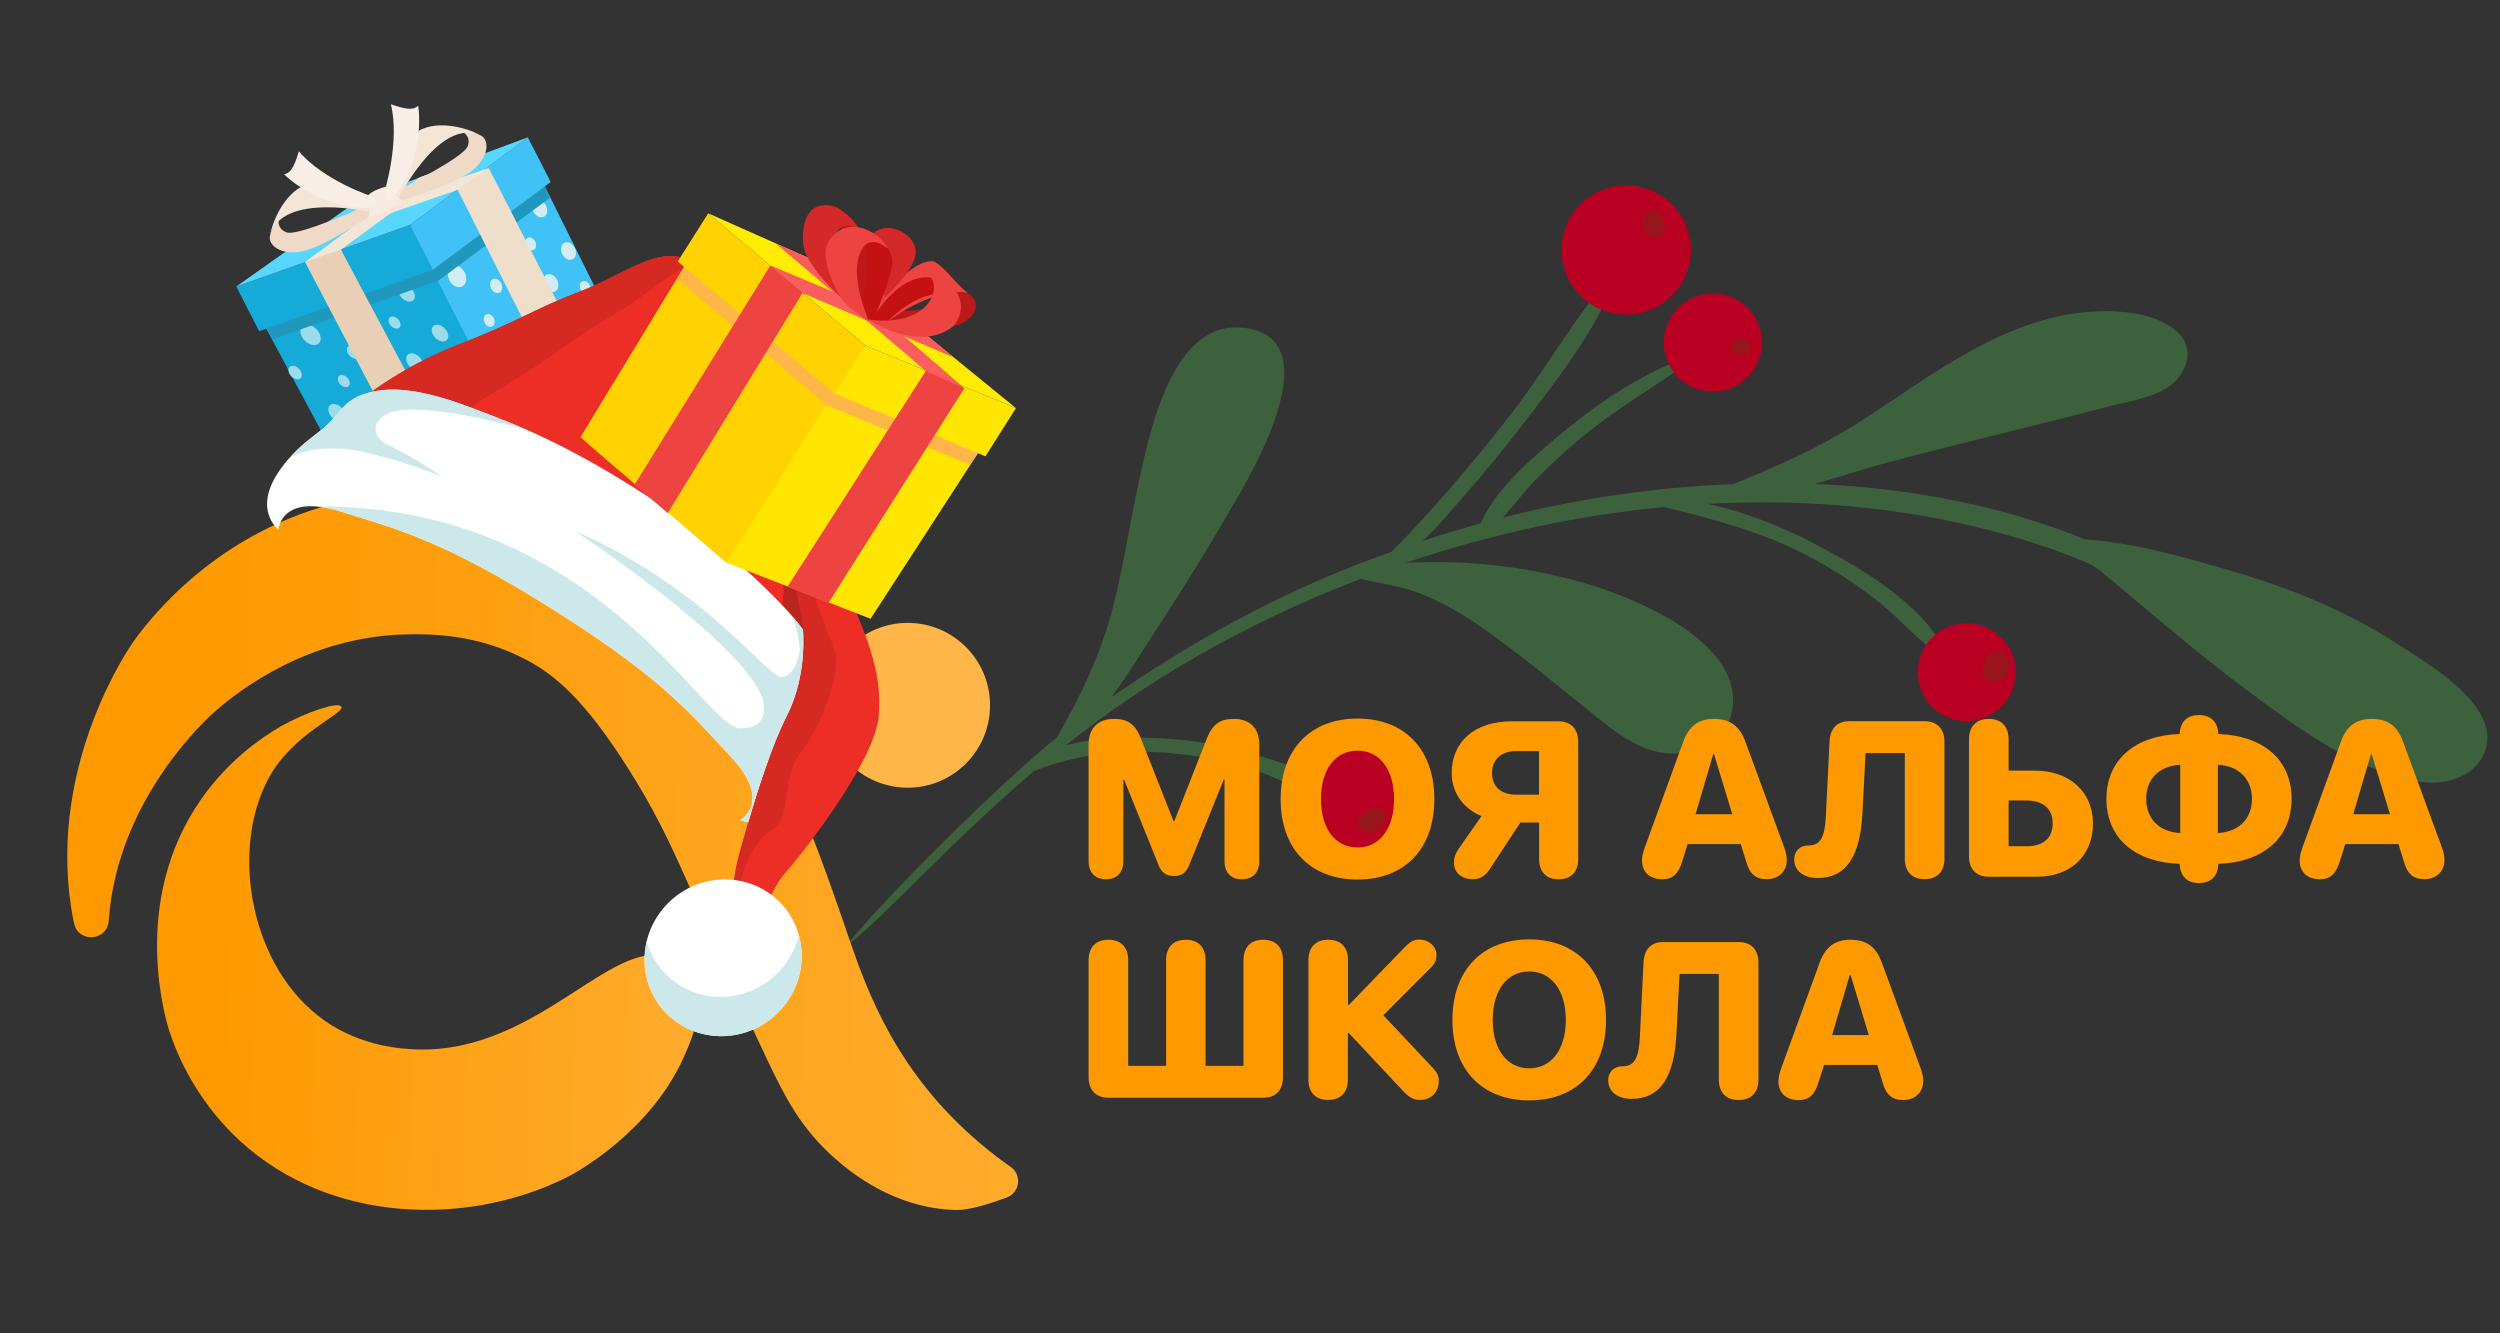<svg width="90" height="48" viewBox="0 0 90 48" fill="none" xmlns="http://www.w3.org/2000/svg">
<rect x="0" y="0" width="90" height="48" fill="#333333" stroke="none"/>
<path d="M84.687 26.82C85.435 27.387 86.298 27.811 87.197 28.064L84.687 26.82Z" fill="#3D613D"/>
<path d="M89.47 27.009C90.024 25.389 87.385 23.886 86.325 23.193C84.526 22.022 82.513 21.195 80.459 20.592C78.805 20.108 76.876 19.537 75.073 19.421C73.859 18.931 72.613 18.535 71.336 18.233C69.366 17.761 67.356 17.506 65.334 17.421C66.213 17.168 67.092 16.884 67.967 16.645C69.697 16.186 71.434 15.761 73.173 15.328C74.059 15.108 74.955 14.883 75.835 14.654C76.525 14.47 77.344 14.358 77.971 13.986C78.682 13.565 79.075 12.608 78.4 11.967C77.594 11.197 76.068 11.136 75.038 11.242C73.641 11.378 72.294 11.903 71.067 12.568C69.578 13.37 68.222 14.386 66.796 15.282C65.376 16.18 63.916 16.809 62.379 17.434C62.148 17.445 61.913 17.448 61.683 17.46C59.115 17.61 56.58 18.004 54.102 18.632C54.461 18.238 54.783 17.804 55.138 17.425C55.708 16.819 56.321 16.256 56.966 15.724C58.235 14.678 59.648 13.865 60.985 12.922C61.072 12.858 60.946 12.771 60.877 12.793C59.253 13.388 57.747 14.35 56.412 15.441C55.361 16.308 53.868 17.523 53.304 18.843C52.596 19.038 51.895 19.243 51.2 19.48C51.745 19.001 52.208 18.415 52.679 17.885C53.386 17.08 54.067 16.252 54.723 15.402C56.011 13.727 57.457 11.928 58.195 9.925C58.221 9.853 58.102 9.799 58.058 9.851C56.711 11.385 55.696 13.216 54.453 14.832C53.749 15.748 53.022 16.635 52.267 17.506C51.634 18.237 50.865 19.105 50.083 19.868C47.13 20.915 44.566 22.186 41.901 23.853C41.268 24.247 40.637 24.666 40.009 25.1C40.652 24.239 41.205 23.3 41.779 22.429C42.752 20.948 43.672 19.43 44.557 17.894C45.301 16.605 47.844 12.073 44.697 11.794C42.117 11.566 41.334 15.796 40.949 17.584C40.619 19.12 40.402 20.677 39.977 22.188C39.53 23.757 38.851 25.157 38.039 26.562C36.197 28.009 31.951 32.21 30.5 34C30.432 34.084 30.5 34.193 33.187 31.522C34.508 30.208 35.834 28.942 37.234 27.75C38.936 27.096 40.668 26.935 42.531 27.153C43.453 27.255 44.362 27.463 45.244 27.751C46.047 28.011 46.812 28.511 47.652 28.624C47.788 28.643 47.82 28.487 47.749 28.398C47.13 27.692 45.952 27.4 45.08 27.138C44.089 26.846 43.063 26.662 42.039 26.596C40.968 26.527 39.559 26.496 38.359 26.839C39.124 26.236 39.907 25.653 40.721 25.102C43.311 23.36 46.084 21.947 48.998 20.836C49.621 21.003 50.263 21.065 50.874 21.276C51.681 21.552 52.428 21.969 53.136 22.447C54.537 23.4 55.846 24.501 57.165 25.558C58.049 26.268 58.994 27.105 60.194 27.129C61.145 27.145 62.171 26.593 62.354 25.598C62.792 23.206 59.133 21.653 57.402 21.102C55.236 20.416 52.88 20.136 50.592 20.264C53.6 19.247 56.737 18.553 59.914 18.253C61.719 18.698 63.46 19.15 65.135 20.039C66.025 20.509 66.879 21.063 67.665 21.694C68.4 22.281 69.02 23.042 69.805 23.555C69.893 23.609 70.068 23.537 70.012 23.42C69.203 21.742 66.996 20.451 65.4 19.614C64.193 18.977 62.837 18.427 61.462 18.139C64.249 17.989 67.043 18.147 69.775 18.672C71.409 18.987 73.027 19.431 74.58 20.031C74.83 20.126 75.069 20.234 75.308 20.342L75.608 20.544C77.41 22.045 79.184 23.593 81.076 24.984C82.715 26.201 84.659 27.636 86.723 28.045C87.726 28.38 89.1 28.089 89.47 27.009Z" fill="#3D613D"/>
<path d="M59.737 10.999C58.63 11.655 57.202 11.299 56.545 10.192C55.888 9.085 56.244 7.658 57.351 7.001C58.459 6.344 59.887 6.701 60.544 7.808C61.203 8.908 60.837 10.34 59.737 10.999Z" fill="#B90022"/>
<path d="M59.444 7.582C59.245 7.625 59.124 7.79 59.112 7.99C59.106 8.169 59.182 8.298 59.291 8.427C59.393 8.547 59.628 8.576 59.765 8.501C59.911 8.421 59.979 8.274 59.934 8.114C59.869 7.878 59.768 7.508 59.444 7.582Z" fill="#98161B"/>
<path d="M61.351 10.592C60.39 10.765 59.752 11.684 59.925 12.644C60.098 13.605 61.018 14.243 61.978 14.07C62.939 13.897 63.578 12.978 63.404 12.018C63.231 11.057 62.312 10.419 61.351 10.592Z" fill="#B90022"/>
<path d="M62.387 12.372C62.381 12.394 62.368 12.414 62.363 12.436C62.31 12.579 62.439 12.722 62.553 12.766C62.681 12.815 62.865 12.799 62.938 12.669C62.95 12.649 62.963 12.629 62.976 12.608C63.179 12.245 62.534 11.979 62.387 12.372Z" fill="#98161B"/>
<path d="M71.705 25.716C70.865 26.214 69.785 25.938 69.284 25.106C68.786 24.267 69.062 23.186 69.894 22.687C70.734 22.189 71.814 22.465 72.315 23.297C72.813 24.136 72.537 25.216 71.705 25.716Z" fill="#B90022"/>
<path d="M71.577 23.578C71.553 23.611 71.503 23.684 71.506 23.732C71.503 23.715 71.531 23.668 71.51 23.717C71.495 23.745 71.486 23.781 71.471 23.809C71.454 23.844 71.462 23.846 71.469 23.816C71.49 23.767 71.467 23.824 71.458 23.829C71.443 23.857 71.428 23.884 71.413 23.912C71.393 23.961 71.373 24.011 71.359 24.062C71.327 24.218 71.385 24.358 71.518 24.455C71.657 24.553 71.819 24.563 71.975 24.501C72.348 24.361 72.433 23.781 72.129 23.531C71.959 23.401 71.71 23.393 71.577 23.578Z" fill="#98161B"/>
<path d="M49.56 30.567C48.534 31.181 47.204 30.842 46.589 29.816C45.973 28.79 46.313 27.46 47.339 26.846C48.365 26.231 49.696 26.571 50.311 27.596C50.926 28.622 50.586 29.952 49.56 30.567Z" fill="#B90022"/>
<path d="M49.256 29.151C49.147 29.241 49.007 29.33 48.936 29.453C48.758 29.783 49.168 30.107 49.477 29.943C49.63 29.865 49.741 29.705 49.852 29.577C49.965 29.442 49.863 29.228 49.743 29.142C49.597 29.042 49.402 29.04 49.256 29.151Z" fill="#98161B"/>
<path d="M39.189 30.993V26.805C39.189 26.219 39.524 25.88 40.113 25.88C40.611 25.88 40.879 26.081 41.08 26.604L42.247 29.562H42.276L43.439 26.604C43.644 26.081 43.911 25.88 44.413 25.88C44.999 25.88 45.334 26.215 45.334 26.805V30.993C45.334 31.412 45.104 31.654 44.706 31.654C44.309 31.654 44.083 31.412 44.083 30.993V28.068H44.054L42.807 31.152C42.703 31.416 42.535 31.537 42.264 31.537C41.992 31.537 41.812 31.416 41.711 31.152L40.469 28.068H40.44V30.993C40.44 31.412 40.21 31.654 39.816 31.654C39.419 31.65 39.189 31.412 39.189 30.993Z" fill="url(#paint0_linear_3627_13482)"/>
<path d="M46.103 28.768C46.103 26.981 47.174 25.868 48.872 25.868C50.566 25.868 51.637 26.981 51.637 28.768C51.637 30.555 50.57 31.663 48.872 31.663C47.17 31.663 46.103 30.555 46.103 28.768ZM50.186 28.768C50.186 27.701 49.667 27.023 48.872 27.023C48.077 27.023 47.554 27.697 47.554 28.768C47.554 29.831 48.069 30.509 48.872 30.509C49.667 30.509 50.186 29.831 50.186 28.768Z" fill="url(#paint1_linear_3627_13482)"/>
<path d="M52.341 31.043C52.341 30.876 52.395 30.73 52.508 30.562L53.336 29.378C52.696 29.119 52.261 28.558 52.261 27.826C52.261 26.713 53.073 25.968 54.424 25.968H56.105C56.557 25.968 56.816 26.24 56.816 26.713V30.918C56.816 31.387 56.561 31.654 56.11 31.654C55.662 31.654 55.407 31.387 55.407 30.918V29.612H54.733L53.717 31.161C53.458 31.575 53.286 31.65 53.023 31.65C52.608 31.65 52.341 31.416 52.341 31.043ZM55.403 27.039H54.574C54.047 27.039 53.713 27.344 53.713 27.826C53.713 28.315 54.035 28.608 54.579 28.608H55.403V27.039Z" fill="url(#paint2_linear_3627_13482)"/>
<path d="M59.112 30.972C59.112 30.851 59.15 30.675 59.212 30.508L60.593 26.713C60.798 26.143 61.145 25.88 61.697 25.88C62.282 25.88 62.626 26.127 62.839 26.713L64.232 30.508C64.299 30.692 64.324 30.822 64.324 30.968C64.324 31.37 64.027 31.65 63.608 31.65C63.199 31.65 62.985 31.462 62.86 31.006L62.667 30.387H60.752L60.568 30.985C60.429 31.458 60.22 31.654 59.84 31.654C59.388 31.65 59.112 31.395 59.112 30.972ZM62.362 29.311L61.705 27.152H61.676L61.04 29.311H62.362Z" fill="url(#paint3_linear_3627_13482)"/>
<path d="M64.591 30.939C64.591 30.642 64.796 30.437 65.097 30.437H65.11C65.528 30.437 65.7 30.152 65.733 29.341L65.863 26.709C65.884 26.232 66.122 25.964 66.574 25.964H69.285C69.736 25.964 70 26.236 70 26.709V30.91C70 31.383 69.741 31.65 69.285 31.65C68.833 31.65 68.573 31.383 68.573 30.91V27.11H67.16L67.047 29.29C66.967 30.809 66.469 31.609 65.441 31.609C64.922 31.609 64.591 31.345 64.591 30.939Z" fill="url(#paint4_linear_3627_13482)"/>
<path d="M70.883 30.822V26.625C70.883 26.152 71.147 25.88 71.599 25.88C72.05 25.88 72.31 26.152 72.31 26.625V27.742H73.247C74.493 27.742 75.347 28.499 75.347 29.65C75.347 30.805 74.535 31.562 73.335 31.562H71.603C71.151 31.566 70.883 31.294 70.883 30.822ZM72.954 30.466C73.548 30.466 73.895 30.181 73.895 29.646C73.895 29.102 73.544 28.817 72.941 28.817H72.31V30.462H72.954V30.466Z" fill="url(#paint5_linear_3627_13482)"/>
<path d="M78.472 31.165L78.468 31.098C76.887 31.044 75.832 30.203 75.832 28.759C75.832 27.324 76.895 26.474 78.468 26.424L78.472 26.366C78.505 25.964 78.761 25.742 79.162 25.742C79.568 25.742 79.823 25.968 79.856 26.366L79.861 26.424C81.442 26.479 82.496 27.32 82.496 28.763C82.496 30.198 81.433 31.048 79.861 31.098L79.856 31.165C79.823 31.567 79.568 31.789 79.162 31.789C78.761 31.793 78.51 31.567 78.472 31.165ZM78.489 27.529C77.752 27.571 77.263 28.027 77.263 28.759C77.263 29.496 77.752 29.952 78.489 29.989V27.529ZM81.07 28.763C81.07 28.027 80.576 27.567 79.844 27.529V29.989C80.576 29.952 81.07 29.496 81.07 28.763Z" fill="url(#paint6_linear_3627_13482)"/>
<path d="M82.788 30.972C82.788 30.851 82.826 30.675 82.889 30.508L84.269 26.713C84.474 26.143 84.821 25.88 85.373 25.88C85.959 25.88 86.302 26.127 86.515 26.713L87.908 30.508C87.975 30.692 88 30.822 88 30.968C88 31.37 87.703 31.65 87.285 31.65C86.875 31.65 86.662 31.462 86.536 31.006L86.344 30.387H84.428L84.24 30.985C84.102 31.458 83.888 31.654 83.512 31.654C83.064 31.65 82.788 31.395 82.788 30.972ZM86.038 29.311L85.382 27.152H85.353L84.717 29.311H86.038Z" fill="url(#paint7_linear_3627_13482)"/>
<path d="M39.189 38.773V34.572C39.189 34.099 39.453 33.831 39.904 33.831C40.356 33.831 40.615 34.099 40.615 34.572V38.371H41.979V34.572C41.979 34.099 42.238 33.831 42.69 33.831C43.142 33.831 43.401 34.099 43.401 34.572V38.371H44.765V34.572C44.765 34.099 45.024 33.831 45.476 33.831C45.928 33.831 46.187 34.099 46.187 34.572V38.773C46.187 39.246 45.928 39.518 45.476 39.518H39.913C39.453 39.518 39.189 39.246 39.189 38.773Z" fill="url(#paint8_linear_3627_13482)"/>
<path d="M47.103 38.86V34.571C47.103 34.098 47.367 33.83 47.818 33.83C48.27 33.83 48.529 34.098 48.529 34.571V36.178H48.559L50.504 34.169C50.763 33.893 50.884 33.826 51.098 33.826C51.437 33.826 51.713 34.069 51.713 34.374C51.713 34.567 51.65 34.701 51.491 34.855L49.801 36.55L51.583 38.446C51.746 38.626 51.796 38.734 51.796 38.919C51.796 39.316 51.52 39.596 51.131 39.596C50.876 39.596 50.73 39.517 50.466 39.228L48.554 37.186H48.525V38.856C48.525 39.329 48.266 39.596 47.814 39.596C47.362 39.596 47.103 39.333 47.103 38.86Z" fill="url(#paint9_linear_3627_13482)"/>
<path d="M52.287 36.718C52.287 34.931 53.358 33.818 55.052 33.818C56.746 33.818 57.816 34.931 57.816 36.718C57.816 38.505 56.75 39.614 55.052 39.614C53.353 39.614 52.287 38.505 52.287 36.718ZM56.369 36.718C56.369 35.651 55.85 34.973 55.052 34.973C54.257 34.973 53.738 35.647 53.738 36.718C53.738 37.781 54.253 38.459 55.052 38.459C55.85 38.459 56.369 37.781 56.369 36.718Z" fill="url(#paint10_linear_3627_13482)"/>
<path d="M57.895 38.889C57.895 38.592 58.1 38.387 58.401 38.387H58.414C58.832 38.387 59.004 38.103 59.037 37.291L59.167 34.659C59.188 34.182 59.426 33.914 59.878 33.914H62.588C63.044 33.914 63.304 34.186 63.304 34.659V38.86C63.304 39.333 63.044 39.601 62.588 39.601C62.137 39.601 61.877 39.333 61.877 38.86V35.061H60.463L60.35 37.241C60.271 38.76 59.773 39.559 58.744 39.559C58.23 39.559 57.895 39.295 57.895 38.889Z" fill="url(#paint11_linear_3627_13482)"/>
<path d="M64.023 38.923C64.023 38.802 64.061 38.626 64.123 38.459L65.504 34.664C65.709 34.095 66.056 33.831 66.608 33.831C67.194 33.831 67.537 34.078 67.75 34.664L69.143 38.459C69.21 38.643 69.235 38.773 69.235 38.919C69.235 39.321 68.938 39.601 68.52 39.601C68.11 39.601 67.896 39.413 67.771 38.957L67.583 38.338H65.667L65.474 38.936C65.341 39.409 65.127 39.605 64.747 39.605C64.299 39.601 64.023 39.346 64.023 38.923ZM67.277 37.262L66.621 35.103H66.591L65.956 37.262H67.277Z" fill="url(#paint12_linear_3627_13482)"/>
<path d="M36.382 42.007C36.805 42.3 36.717 42.94 36.232 43.115C35.604 43.346 34.868 43.572 34.425 43.559C32.182 43.509 30.61 42.182 30.099 41.739C28.819 40.63 28.225 39.425 27.594 38.094C24.854 32.32 24.457 30.562 22.587 27.621C21.014 25.148 19.964 24.29 18.943 23.75C17.157 22.805 15.438 22.821 14.618 22.838C11.096 22.917 8.62 24.851 7.787 25.57C7.49 25.826 4.249 28.721 3.918 33.086C3.918 33.106 3.914 33.127 3.914 33.148C3.864 33.88 2.822 33.96 2.667 33.24C2.621 33.039 2.584 32.834 2.554 32.625C1.776 27.428 4.675 23.277 4.83 23.06C5.386 22.29 7.821 19.097 12.343 18.051C13.112 17.871 17.266 16.988 21.219 19.189C26.531 22.148 29.008 29.286 30.325 33.081C30.936 34.839 31.731 37.58 34.194 40.14C34.956 40.927 35.713 41.538 36.382 42.007Z" fill="url(#paint13_linear_3627_13482)"/>
<path d="M12.288 25.44C12.434 25.691 10.548 26.369 9.657 28.039C8.272 30.642 9.013 34.847 11.661 36.725C13.041 37.705 14.543 37.763 15.015 37.78C19.508 37.914 22.223 33.378 24.323 34.579C24.678 34.784 24.895 35.136 24.895 35.136C25.494 36.102 24.883 37.462 24.607 38.077C23.394 40.772 20.7 42.228 20.541 42.312C17.228 44.048 12.326 44.174 8.946 41.341C7.193 39.872 6.432 38.102 6.127 37.215C6.026 36.922 4.596 32.529 7.26 28.746C8.235 27.361 9.402 26.562 10.109 26.147C11.029 25.637 12.175 25.244 12.288 25.44Z" fill="url(#paint14_linear_3627_13482)"/>
<path d="M32.676 28.357C34.314 28.357 35.642 27.029 35.642 25.39C35.642 23.752 34.314 22.424 32.676 22.424C31.038 22.424 29.71 23.752 29.71 25.39C29.71 27.029 31.038 28.357 32.676 28.357Z" fill="#FFB648"/>
<g clip-path="url(#clip0_3627_13482)">
<path d="M18.199 14.882L12.607 16.802L9.206 11.128L15.192 9.006L16.642 10.661L18.199 14.882Z" fill="#FFD200"/>
<path d="M18.199 14.882L12.309 16.904L9.206 11.128L15.192 9.006L16.642 10.661L18.199 14.882Z" fill="#16AAD8"/>
<path d="M18.199 14.882L22.145 11.806L19.253 5.986L15.192 9.006L18.199 14.882Z" fill="#41C2F6"/>
<path d="M16.639 10.313C16.791 10.235 16.831 10.009 16.728 9.809C16.625 9.608 16.419 9.508 16.267 9.586C16.116 9.664 16.076 9.889 16.178 10.09C16.281 10.291 16.487 10.39 16.639 10.313Z" fill="#D0EDF4"/>
<path d="M17.985 10.533C18.085 10.482 18.111 10.332 18.043 10.199C17.975 10.066 17.839 10 17.738 10.052C17.638 10.103 17.612 10.252 17.68 10.385C17.748 10.518 17.884 10.584 17.985 10.533Z" fill="#D0EDF4"/>
<path d="M18.951 14.212C19.051 14.16 19.077 14.011 19.009 13.878C18.941 13.745 18.805 13.679 18.704 13.73C18.604 13.782 18.578 13.931 18.646 14.064C18.714 14.197 18.85 14.263 18.951 14.212Z" fill="#D0EDF4"/>
<path d="M19.579 7.804C19.703 7.741 19.736 7.557 19.652 7.393C19.568 7.229 19.4 7.148 19.276 7.211C19.152 7.275 19.119 7.459 19.203 7.623C19.287 7.786 19.455 7.867 19.579 7.804Z" fill="#D0EDF4"/>
<path d="M20.618 9.333C20.742 9.27 20.774 9.086 20.691 8.922C20.607 8.759 20.438 8.677 20.314 8.741C20.191 8.804 20.158 8.988 20.242 9.152C20.326 9.316 20.494 9.397 20.618 9.333Z" fill="#D0EDF4"/>
<path d="M19.267 8.695C19.328 8.815 19.304 8.948 19.214 8.994C19.124 9.04 19.002 8.981 18.941 8.862C18.88 8.742 18.904 8.609 18.994 8.563C19.083 8.517 19.206 8.576 19.267 8.695Z" fill="#D0EDF4"/>
<path d="M21.23 10.267C21.291 10.386 21.267 10.52 21.177 10.566C21.087 10.612 20.965 10.552 20.904 10.433C20.843 10.314 20.867 10.18 20.957 10.134C21.047 10.088 21.169 10.148 21.23 10.267Z" fill="#D0EDF4"/>
<path d="M17.775 11.453C17.836 11.573 17.812 11.706 17.722 11.752C17.632 11.798 17.509 11.739 17.449 11.62C17.387 11.5 17.411 11.367 17.501 11.321C17.591 11.275 17.714 11.334 17.775 11.453Z" fill="#D0EDF4"/>
<path d="M19.296 12.168C19.382 12.334 19.349 12.522 19.223 12.587C19.096 12.652 18.925 12.568 18.84 12.401C18.755 12.234 18.788 12.046 18.913 11.982C19.04 11.917 19.211 12.001 19.296 12.168Z" fill="#D0EDF4"/>
<path d="M17.606 13.157C17.732 13.092 17.765 12.905 17.679 12.738C17.594 12.571 17.422 12.488 17.296 12.552C17.17 12.617 17.137 12.804 17.223 12.971C17.308 13.138 17.48 13.222 17.606 13.157Z" fill="#D0EDF4"/>
<path d="M21.472 12.184C21.598 12.12 21.631 11.932 21.546 11.765C21.46 11.598 21.289 11.515 21.163 11.579C21.037 11.644 21.004 11.832 21.089 11.999C21.175 12.166 21.346 12.249 21.472 12.184Z" fill="#D0EDF4"/>
<path d="M19.981 10.494C20.107 10.43 20.14 10.242 20.054 10.075C19.969 9.908 19.797 9.825 19.671 9.889C19.545 9.954 19.512 10.141 19.598 10.308C19.683 10.475 19.855 10.559 19.981 10.494Z" fill="#D0EDF4"/>
<path d="M11.494 11.991C11.597 12.192 11.54 12.383 11.365 12.418C11.192 12.453 10.967 12.318 10.864 12.116C10.761 11.915 10.818 11.725 10.993 11.69C11.167 11.656 11.391 11.79 11.494 11.991Z" fill="#9BDBEA"/>
<path d="M12.649 16.651C12.768 16.54 12.732 16.311 12.569 16.14C12.406 15.969 12.177 15.921 12.058 16.033C11.939 16.144 11.975 16.373 12.138 16.544C12.301 16.714 12.53 16.762 12.649 16.651Z" fill="#9BDBEA"/>
<path d="M12.937 12.632C13.005 12.764 12.967 12.891 12.852 12.914C12.738 12.937 12.589 12.847 12.521 12.714C12.453 12.582 12.491 12.454 12.606 12.432C12.722 12.409 12.869 12.498 12.937 12.632Z" fill="#9BDBEA"/>
<path d="M10.835 13.372C10.903 13.505 10.865 13.632 10.75 13.654C10.636 13.677 10.487 13.588 10.419 13.454C10.351 13.322 10.389 13.195 10.504 13.172C10.619 13.15 10.767 13.239 10.835 13.372Z" fill="#9BDBEA"/>
<path d="M13.852 15.995C13.919 16.128 13.882 16.255 13.767 16.277C13.652 16.3 13.504 16.211 13.435 16.077C13.367 15.945 13.405 15.818 13.52 15.796C13.635 15.772 13.783 15.862 13.852 15.995Z" fill="#9BDBEA"/>
<path d="M14.896 10.509C14.979 10.672 14.933 10.828 14.791 10.857C14.649 10.885 14.466 10.775 14.382 10.611C14.298 10.447 14.345 10.292 14.487 10.263C14.629 10.235 14.812 10.345 14.896 10.509Z" fill="#9BDBEA"/>
<path d="M16.097 11.94C16.18 12.104 16.134 12.26 15.992 12.288C15.85 12.316 15.666 12.206 15.583 12.043C15.499 11.879 15.546 11.723 15.688 11.695C15.829 11.667 16.013 11.776 16.097 11.94Z" fill="#9BDBEA"/>
<path d="M14.39 11.575C14.451 11.694 14.417 11.807 14.314 11.828C14.21 11.848 14.078 11.768 14.017 11.649C13.955 11.53 13.99 11.417 14.093 11.396C14.196 11.376 14.329 11.456 14.39 11.575Z" fill="#9BDBEA"/>
<path d="M16.487 13.407C16.548 13.526 16.514 13.639 16.411 13.66C16.308 13.68 16.175 13.6 16.114 13.481C16.053 13.363 16.087 13.249 16.19 13.228C16.293 13.208 16.426 13.288 16.487 13.407Z" fill="#9BDBEA"/>
<path d="M12.564 13.68C12.625 13.8 12.591 13.912 12.488 13.933C12.384 13.954 12.251 13.874 12.191 13.755C12.129 13.635 12.164 13.522 12.267 13.502C12.37 13.481 12.503 13.561 12.564 13.68Z" fill="#9BDBEA"/>
<path d="M14.219 14.654C14.304 14.821 14.257 14.98 14.112 15.009C13.967 15.038 13.782 14.925 13.696 14.758C13.611 14.591 13.659 14.432 13.803 14.404C13.947 14.375 14.134 14.487 14.219 14.654Z" fill="#9BDBEA"/>
<path d="M12.383 14.796C12.468 14.963 12.42 15.122 12.276 15.15C12.131 15.179 11.945 15.067 11.86 14.9C11.774 14.733 11.822 14.574 11.966 14.545C12.111 14.517 12.297 14.628 12.383 14.796Z" fill="#9BDBEA"/>
<path d="M16.819 15.018C16.904 15.185 16.856 15.344 16.712 15.373C16.567 15.402 16.381 15.289 16.296 15.123C16.21 14.956 16.258 14.797 16.402 14.768C16.546 14.739 16.733 14.851 16.819 15.018Z" fill="#9BDBEA"/>
<path d="M15.187 12.973C15.273 13.139 15.225 13.299 15.081 13.327C14.936 13.356 14.75 13.243 14.665 13.077C14.579 12.91 14.627 12.751 14.771 12.722C14.915 12.694 15.102 12.806 15.187 12.973Z" fill="#9BDBEA"/>
<path d="M15.217 8.988L15.219 8.992L15.203 8.998L15.193 9.006L9.234 11.117L9.368 11.379L9.805 12.218L15.757 10.109L15.785 10.098L15.787 10.102L19.805 7.113L19.253 5.986L15.217 8.988Z" fill="#2098BD"/>
<path d="M8.507 10.315L9.33 11.924L15.584 9.708L15.314 8.812L14.761 8.099L8.507 10.315Z" fill="#16AAD8"/>
<path d="M14.761 8.098L15.584 9.708L19.825 6.553L19.001 4.944L14.761 8.098Z" fill="#41C2F6"/>
<path d="M8.507 10.314L12.9 7.209L19.002 4.944L14.761 8.098L8.507 10.314Z" fill="#57D7FF"/>
<path d="M15.854 15.71L12.271 8.981L16.542 5.857L15.108 6.389L10.982 9.437L14.518 16.168L15.854 15.71Z" fill="#E8CFB5"/>
<path d="M12.271 8.981L16.542 5.857L15.108 6.389L10.982 9.437L12.271 8.981Z" fill="#F4E6D7"/>
<path d="M19.876 13.581L16.474 6.83L11.442 8.467L12.59 7.754L17.597 6.053L21.004 12.71L19.876 13.581Z" fill="#EFDECA"/>
<path d="M16.474 6.83L10.456 8.937L11.704 8.055L17.598 6.053L16.474 6.83Z" fill="#F4E6D7"/>
<path d="M14.277 7.267C14.277 7.267 15.93 6.801 16.773 6.297C17.616 5.792 17.653 5.039 17.312 4.88C16.972 4.72 16.576 4.71 16.576 4.71C16.576 4.71 16.981 4.846 16.84 5.26C16.701 5.674 14.327 6.846 14.327 6.846C14.327 6.846 14.047 7.181 14.277 7.267Z" fill="#EFD9C7"/>
<path d="M14.277 7.268C14.277 7.268 15.788 4.175 17.312 4.88C16.785 4.579 15.62 4.266 14.92 4.809C14.22 5.351 13.836 7.091 13.836 7.091L14.277 7.268Z" fill="#F4E6D7"/>
<path d="M13.489 7.659C13.489 7.659 12.079 8.64 11.154 8.971C10.229 9.302 9.626 8.851 9.72 8.487C9.814 8.123 10.057 7.811 10.057 7.811C10.057 7.811 9.905 8.21 10.313 8.365C10.722 8.52 13.133 7.43 13.133 7.43C13.133 7.43 13.569 7.427 13.489 7.659Z" fill="#EFD9C7"/>
<path d="M13.489 7.659C13.489 7.659 10.145 6.861 9.72 8.487C9.822 7.888 10.322 6.79 11.186 6.593C12.049 6.396 13.634 7.206 13.634 7.206L13.489 7.659Z" fill="#F4E6D7"/>
<path d="M13.252 7.029C13.252 7.029 13.394 6.847 13.943 6.704C14.084 6.992 14.505 7.23 14.505 7.23C14.505 7.23 13.682 7.814 13.264 7.786C13.368 7.436 13.252 7.029 13.252 7.029Z" fill="#F7EADF"/>
<path d="M13.846 6.891C13.846 6.891 14.405 5.067 14.07 3.753C14.688 3.968 14.9 3.955 15.053 3.805C15.193 4.649 14.958 6.194 14.146 7.101C13.812 7.194 13.846 6.891 13.846 6.891Z" fill="#F9EEE5"/>
<path d="M13.436 7.101C13.436 7.101 11.63 6.487 10.76 5.447C10.573 6.074 10.438 6.238 10.228 6.274C10.831 6.881 12.22 7.595 13.431 7.466C13.702 7.25 13.436 7.101 13.436 7.101Z" fill="#F9EEE5"/>
</g>
<g clip-path="url(#clip1_3627_13482)">
<path d="M28.335 31.344C29.154 30.404 31.48 27.348 31.631 25.811C31.796 24.146 31.104 22.698 30.468 21.234C29.813 19.725 29.572 18.058 28.67 16.659C27.767 15.257 27.188 13.633 26.604 12.077C24.896 7.521 23.331 9.559 20.964 10.46C19.229 11.119 18.676 11.568 16.494 12.408C14.314 13.25 12.724 14.595 12.724 14.595L27.604 25.936C27.749 27.149 27.679 28.272 27.484 29.286C27.474 29.288 27.464 29.288 27.454 29.29L27.266 29.171C27.266 29.171 27.255 29.229 27.233 29.327C27.144 29.344 27.09 29.354 27.09 29.354C27.09 29.354 26.368 31.015 26.399 32.216C26.373 32.309 26.359 32.364 26.359 32.364C26.359 32.364 26.379 32.358 26.406 32.352C26.409 32.369 26.411 32.387 26.412 32.406C26.36 32.508 26.308 32.609 26.254 32.707L26.526 32.878C26.534 32.897 26.542 32.916 26.551 32.934C26.866 33.559 27.128 33.513 27.294 33.359L27.36 33.402C27.563 32.862 27.656 32.124 28.335 31.344Z" fill="#ED2E26"/>
<path d="M27.728 29.928C28.559 29.457 28.074 28.087 28.804 27.123C29.533 26.158 30.411 24.176 29.98 23.213C29.551 22.251 28.876 20.087 28.517 18.85C28.157 17.614 26.211 13.994 26.211 13.994C26.211 13.994 27.128 17.819 27.928 19.031C28.615 20.071 28.823 23.101 28.869 23.935C28.855 24.047 28.838 24.16 28.816 24.278L27.782 26.338L27.652 26.427C27.673 26.724 27.682 27.014 27.679 27.299C27.091 28.91 26.617 30.738 26.608 30.776C26.485 31.246 26.39 31.765 26.401 32.217C26.376 32.31 26.362 32.366 26.362 32.366C26.362 32.366 26.381 32.36 26.409 32.353C26.411 32.371 26.413 32.388 26.414 32.407C26.363 32.51 26.31 32.611 26.257 32.708L26.485 32.852C26.473 31.814 27.067 30.302 27.728 29.928Z" fill="#D52922"/>
<path d="M26.127 13.783C25.477 12.13 25.869 11.521 25.869 11.521C25.639 11.742 25.473 12.046 25.37 12.27C25.274 11.981 25.011 11.116 24.999 10.311C25.001 10.498 24.876 10.748 24.848 10.94C24.762 11.524 24.795 12.123 24.901 12.7C25.097 13.767 25.606 14.727 26.093 15.682C26.23 15.95 26.358 16.223 26.484 16.496L26.485 16.492C26.485 16.492 27.414 18.251 27.781 19.474C28.149 20.697 28.408 21.155 28.002 22.278L28.783 22.496C28.826 22.734 28.863 22.967 28.888 23.184L29.009 23.26C28.737 20.422 26.878 15.628 26.127 13.783Z" fill="#BC241E"/>
<path d="M17.958 14.017C20.075 12.769 20.57 12.209 22.258 11.226C23.312 10.61 24.15 9.781 24.994 9.482C23.825 8.698 22.583 9.84 20.968 10.455C19.233 11.115 18.681 11.564 16.499 12.404C14.318 13.246 12.729 14.591 12.729 14.591L14.999 16.322C15.602 15.726 16.645 14.791 17.958 14.017Z" fill="#D52922"/>
<path d="M23.786 32.817C24.736 31.558 26.513 31.283 27.753 32.201C28.993 33.12 29.228 34.885 28.277 36.143C27.326 37.402 25.55 37.677 24.31 36.759C23.07 35.84 22.835 34.075 23.786 32.817Z" fill="white"/>
<path d="M28.756 33.657C28.626 34.205 28.334 34.726 27.881 35.136C26.709 36.196 24.922 36.128 23.887 34.986C23.594 34.663 23.396 34.287 23.285 33.891C23.079 34.759 23.282 35.699 23.917 36.399C24.95 37.542 26.739 37.609 27.909 36.55C28.749 35.791 29.038 34.658 28.756 33.657Z" fill="#CCE8EB"/>
<path d="M26.937 29.596C27.265 28.474 27.794 26.81 28.315 25.79C28.944 24.561 28.948 23.25 28.908 22.662C28.452 22.059 27.901 21.511 27.431 21.056C26.018 19.689 24.392 18.541 22.728 17.496C21.225 16.552 19.652 15.709 17.986 15.07C16.587 14.534 14.543 13.631 13.02 14.215C12.61 14.372 12.324 14.705 12.031 15.036C11.725 15.384 11.391 15.606 11.04 15.891C10.54 16.296 8.845 17.892 10.022 19.084C10.022 19.084 10.083 17.738 12.259 18.414C14.436 19.09 16.005 19.489 19.872 21.919C23.74 24.349 24.771 25.582 26.311 27.241C27.851 28.901 26.641 29.523 26.641 29.523C26.742 29.559 26.842 29.583 26.937 29.596Z" fill="white"/>
<path d="M13.924 15.993C13.813 15.939 13.71 15.865 13.637 15.767C13.533 15.628 13.451 15.418 13.611 15.174C13.858 14.796 14.478 14.75 14.651 14.745C16.312 14.708 18.777 15.423 18.99 15.487C18.66 15.342 18.326 15.202 17.989 15.072C16.508 14.505 14.3 13.525 12.758 14.337C12.528 14.459 12.341 14.645 12.185 14.852C11.839 15.313 11.453 15.561 11.043 15.894C10.902 16.009 10.663 16.22 10.422 16.49L10.424 16.489C11.103 16.08 12.075 16.097 12.936 16.235C13.017 16.254 14.467 16.571 15.87 17.141C15.867 17.141 15.102 16.56 13.924 15.993Z" fill="#CCE8EB"/>
<path d="M26.937 29.596C27.265 28.474 27.794 26.81 28.315 25.79C28.943 24.562 28.948 23.254 28.91 22.665C28.785 22.5 28.654 22.339 28.518 22.183C28.521 22.191 28.782 22.788 28.791 23.425C28.781 23.5 28.66 24.273 28.174 24.375C27.665 24.48 25.514 21.214 20.672 19.103C20.672 19.103 26.754 23.099 27.454 25.156C27.541 25.482 27.636 26.243 26.623 26.22C25.355 26.193 21.424 18.166 11.399 18.233C11.641 18.254 11.924 18.31 12.26 18.413C14.435 19.088 16.005 19.488 19.872 21.917C23.739 24.348 24.77 25.58 26.311 27.239C27.851 28.899 26.64 29.522 26.64 29.522C26.743 29.559 26.842 29.583 26.937 29.596Z" fill="#CCE8EB"/>
</g>
<path d="M26.153 20.255L21.162 15.968L25.098 8.83L30.506 13.38L29.713 15.746L26.153 20.255Z" fill="#FFD200"/>
<path d="M26.153 20.255L20.896 15.739L25.098 8.83L30.506 13.38L29.713 15.746L26.153 20.255Z" fill="#FFD200"/>
<path d="M26.152 20.255L31.341 22.276L35.704 15.545L30.505 13.38L26.152 20.255Z" fill="#FFE600"/>
<path d="M30.536 13.394L30.533 13.398L30.519 13.387L30.506 13.381L25.124 8.852L24.945 9.134L24.377 10.046L29.753 14.57L29.779 14.591L29.776 14.595L34.921 16.737L35.704 15.546L30.536 13.394Z" fill="#FFB648"/>
<path d="M25.496 7.68L24.398 9.414L30.045 14.168L30.762 13.384L31.143 12.433L25.496 7.68Z" fill="#FFD200"/>
<path d="M31.143 12.434L30.045 14.168L35.475 16.428L36.573 14.694L31.143 12.434Z" fill="#FFE600"/>
<path d="M25.496 7.68L30.964 10.116L36.574 14.694L31.144 12.433L25.496 7.68Z" fill="#FFEC00"/>
<path d="M24.038 18.473L28.894 10.543L34.312 12.85L32.993 11.775L27.73 9.563L22.846 17.449L24.038 18.473Z" fill="#EE4441"/>
<path d="M28.894 10.543L34.312 12.85L32.993 11.775L27.73 9.563L28.894 10.543Z" fill="#F95D5D"/>
<path d="M28.353 21.119L33.331 13.352L28.929 9.442L30.262 10.135L34.714 13.984L29.827 21.702L28.353 21.119Z" fill="#EE4441"/>
<path d="M33.331 13.352L27.922 8.762L29.474 9.454L34.714 13.984L33.331 13.352Z" fill="#F95D5D"/>
<path d="M35.135 10.964C35.117 10.796 34.959 10.615 34.828 10.538C34.781 10.51 34.544 10.49 34.202 10.534C34.115 10.741 33.879 11.006 33.338 11.117C33.103 11.165 32.786 11.182 32.458 11.183C32.226 11.336 31.997 11.521 31.778 11.746C31.778 11.746 33.454 11.928 34.229 11.769C35.004 11.608 35.153 11.134 35.135 10.964Z" fill="#BC1919"/>
<path d="M31.208 11.259C31.208 11.259 32.881 9.189 33.648 9.421C34.135 9.734 34.319 10.141 34.828 10.537C33.995 10.376 32.557 11.027 31.778 11.744C31.218 11.52 31.208 11.259 31.208 11.259Z" fill="#EE4441"/>
<path d="M31.185 11.476C31.185 11.476 31.98 8.479 30.097 7.456C30.364 7.799 30.537 10.988 30.537 10.988L31.185 11.476Z" fill="#BC1919"/>
<path d="M30.097 7.456C30.097 7.456 28.866 6.947 28.904 8.675C28.929 9.808 31.185 11.475 31.185 11.475C31.185 11.475 30.888 11.241 30.523 10.927C30.04 10.513 30.098 10.054 30.008 9.691C29.66 8.289 30.553 7.655 31.018 8.486C30.881 7.885 30.097 7.456 30.097 7.456Z" fill="#D32929"/>
<path d="M31.841 10.715C31.841 10.715 32.956 9.736 32.966 9.07C32.974 8.404 31.824 7.788 31.288 8.576C31.7 9.878 31.841 10.715 31.841 10.715Z" fill="#D32929"/>
<path d="M31.429 11.561C31.429 11.561 32.126 9.901 32.128 9.447C32.129 8.994 31.714 8.481 30.855 8.356C31.601 9.119 30.995 10.993 30.89 11.219C31.084 11.508 31.429 11.561 31.429 11.561Z" fill="#C41212"/>
<path d="M31.965 8.954C31.965 8.954 31.367 8.416 31.038 8.955C30.505 9.828 31.265 11.517 31.265 11.517C31.265 11.517 30.671 11.186 30.431 10.93C30.192 10.673 29.486 9.365 29.801 8.758C30.349 7.7 31.627 8.252 31.965 8.954Z" fill="#EE4441"/>
<path d="M33.525 9.997C33.525 9.997 32.997 9.865 32.351 10.373C31.705 10.88 31.376 11.55 31.376 11.55C31.376 11.55 31.765 11.69 31.959 11.605C32.29 11.136 33.487 10.338 34.229 10.628C33.974 10.23 33.525 9.997 33.525 9.997Z" fill="#C41212"/>
<path d="M31.256 11.498C31.256 11.498 33.047 12.714 34.289 11.766C34.77 11.317 34.793 10.232 33.524 9.996C33.91 10.634 33.157 11.788 31.256 11.498Z" fill="#EE4441"/>
<defs>
<linearGradient id="paint0_linear_3627_13482" x1="68.977" y1="55.562" x2="68.187" y2="54.772" gradientUnits="userSpaceOnUse">
<stop stop-color="#FFB648"/>
<stop offset="1" stop-color="#FF9900"/>
</linearGradient>
<linearGradient id="paint1_linear_3627_13482" x1="72.316" y1="52.223" x2="71.525" y2="51.432" gradientUnits="userSpaceOnUse">
<stop stop-color="#FFB648"/>
<stop offset="1" stop-color="#FF9900"/>
</linearGradient>
<linearGradient id="paint2_linear_3627_13482" x1="75.141" y1="49.397" x2="74.35" y2="48.606" gradientUnits="userSpaceOnUse">
<stop stop-color="#FFB648"/>
<stop offset="1" stop-color="#FF9900"/>
</linearGradient>
<linearGradient id="paint3_linear_3627_13482" x1="78.311" y1="46.225" x2="77.52" y2="45.434" gradientUnits="userSpaceOnUse">
<stop stop-color="#FFB648"/>
<stop offset="1" stop-color="#FF9900"/>
</linearGradient>
<linearGradient id="paint4_linear_3627_13482" x1="81.523" y1="43.011" x2="80.733" y2="42.221" gradientUnits="userSpaceOnUse">
<stop stop-color="#FFB648"/>
<stop offset="1" stop-color="#FF9900"/>
</linearGradient>
<linearGradient id="paint5_linear_3627_13482" x1="83.816" y1="40.718" x2="83.025" y2="39.928" gradientUnits="userSpaceOnUse">
<stop stop-color="#FFB648"/>
<stop offset="1" stop-color="#FF9900"/>
</linearGradient>
<linearGradient id="paint6_linear_3627_13482" x1="87.468" y1="37.067" x2="86.677" y2="36.276" gradientUnits="userSpaceOnUse">
<stop stop-color="#FFB648"/>
<stop offset="1" stop-color="#FF9900"/>
</linearGradient>
<linearGradient id="paint7_linear_3627_13482" x1="90.15" y1="34.383" x2="89.359" y2="33.593" gradientUnits="userSpaceOnUse">
<stop stop-color="#FFB648"/>
<stop offset="1" stop-color="#FF9900"/>
</linearGradient>
<linearGradient id="paint8_linear_3627_13482" x1="65.272" y1="59.269" x2="64.482" y2="58.479" gradientUnits="userSpaceOnUse">
<stop stop-color="#FFB648"/>
<stop offset="1" stop-color="#FF9900"/>
</linearGradient>
<linearGradient id="paint9_linear_3627_13482" x1="68.624" y1="55.916" x2="67.833" y2="55.126" gradientUnits="userSpaceOnUse">
<stop stop-color="#FFB648"/>
<stop offset="1" stop-color="#FF9900"/>
</linearGradient>
<linearGradient id="paint10_linear_3627_13482" x1="71.434" y1="53.106" x2="70.644" y2="52.315" gradientUnits="userSpaceOnUse">
<stop stop-color="#FFB648"/>
<stop offset="1" stop-color="#FF9900"/>
</linearGradient>
<linearGradient id="paint11_linear_3627_13482" x1="74.203" y1="50.334" x2="73.413" y2="49.544" gradientUnits="userSpaceOnUse">
<stop stop-color="#FFB648"/>
<stop offset="1" stop-color="#FF9900"/>
</linearGradient>
<linearGradient id="paint12_linear_3627_13482" x1="76.794" y1="47.744" x2="76.003" y2="46.953" gradientUnits="userSpaceOnUse">
<stop stop-color="#FFB648"/>
<stop offset="1" stop-color="#FF9900"/>
</linearGradient>
<linearGradient id="paint13_linear_3627_13482" x1="55.437" y1="31.476" x2="6.206" y2="30.133" gradientUnits="userSpaceOnUse">
<stop stop-color="#FFB648"/>
<stop offset="1" stop-color="#FF9900"/>
</linearGradient>
<linearGradient id="paint14_linear_3627_13482" x1="35.644" y1="35.07" x2="7.771" y2="34.31" gradientUnits="userSpaceOnUse">
<stop stop-color="#FFB648"/>
<stop offset="1" stop-color="#FF9900"/>
</linearGradient>
<clipPath id="clip0_3627_13482">
<rect width="11.789" height="11.789" fill="white" transform="translate(7 7.37) rotate(-27.1)"/>
</clipPath>
<clipPath id="clip1_3627_13482">
<rect width="26.817" height="20.019" fill="white" transform="matrix(-0.661 -0.75 -0.75 0.661 39.747 26.125)"/>
</clipPath>
</defs>
</svg>
